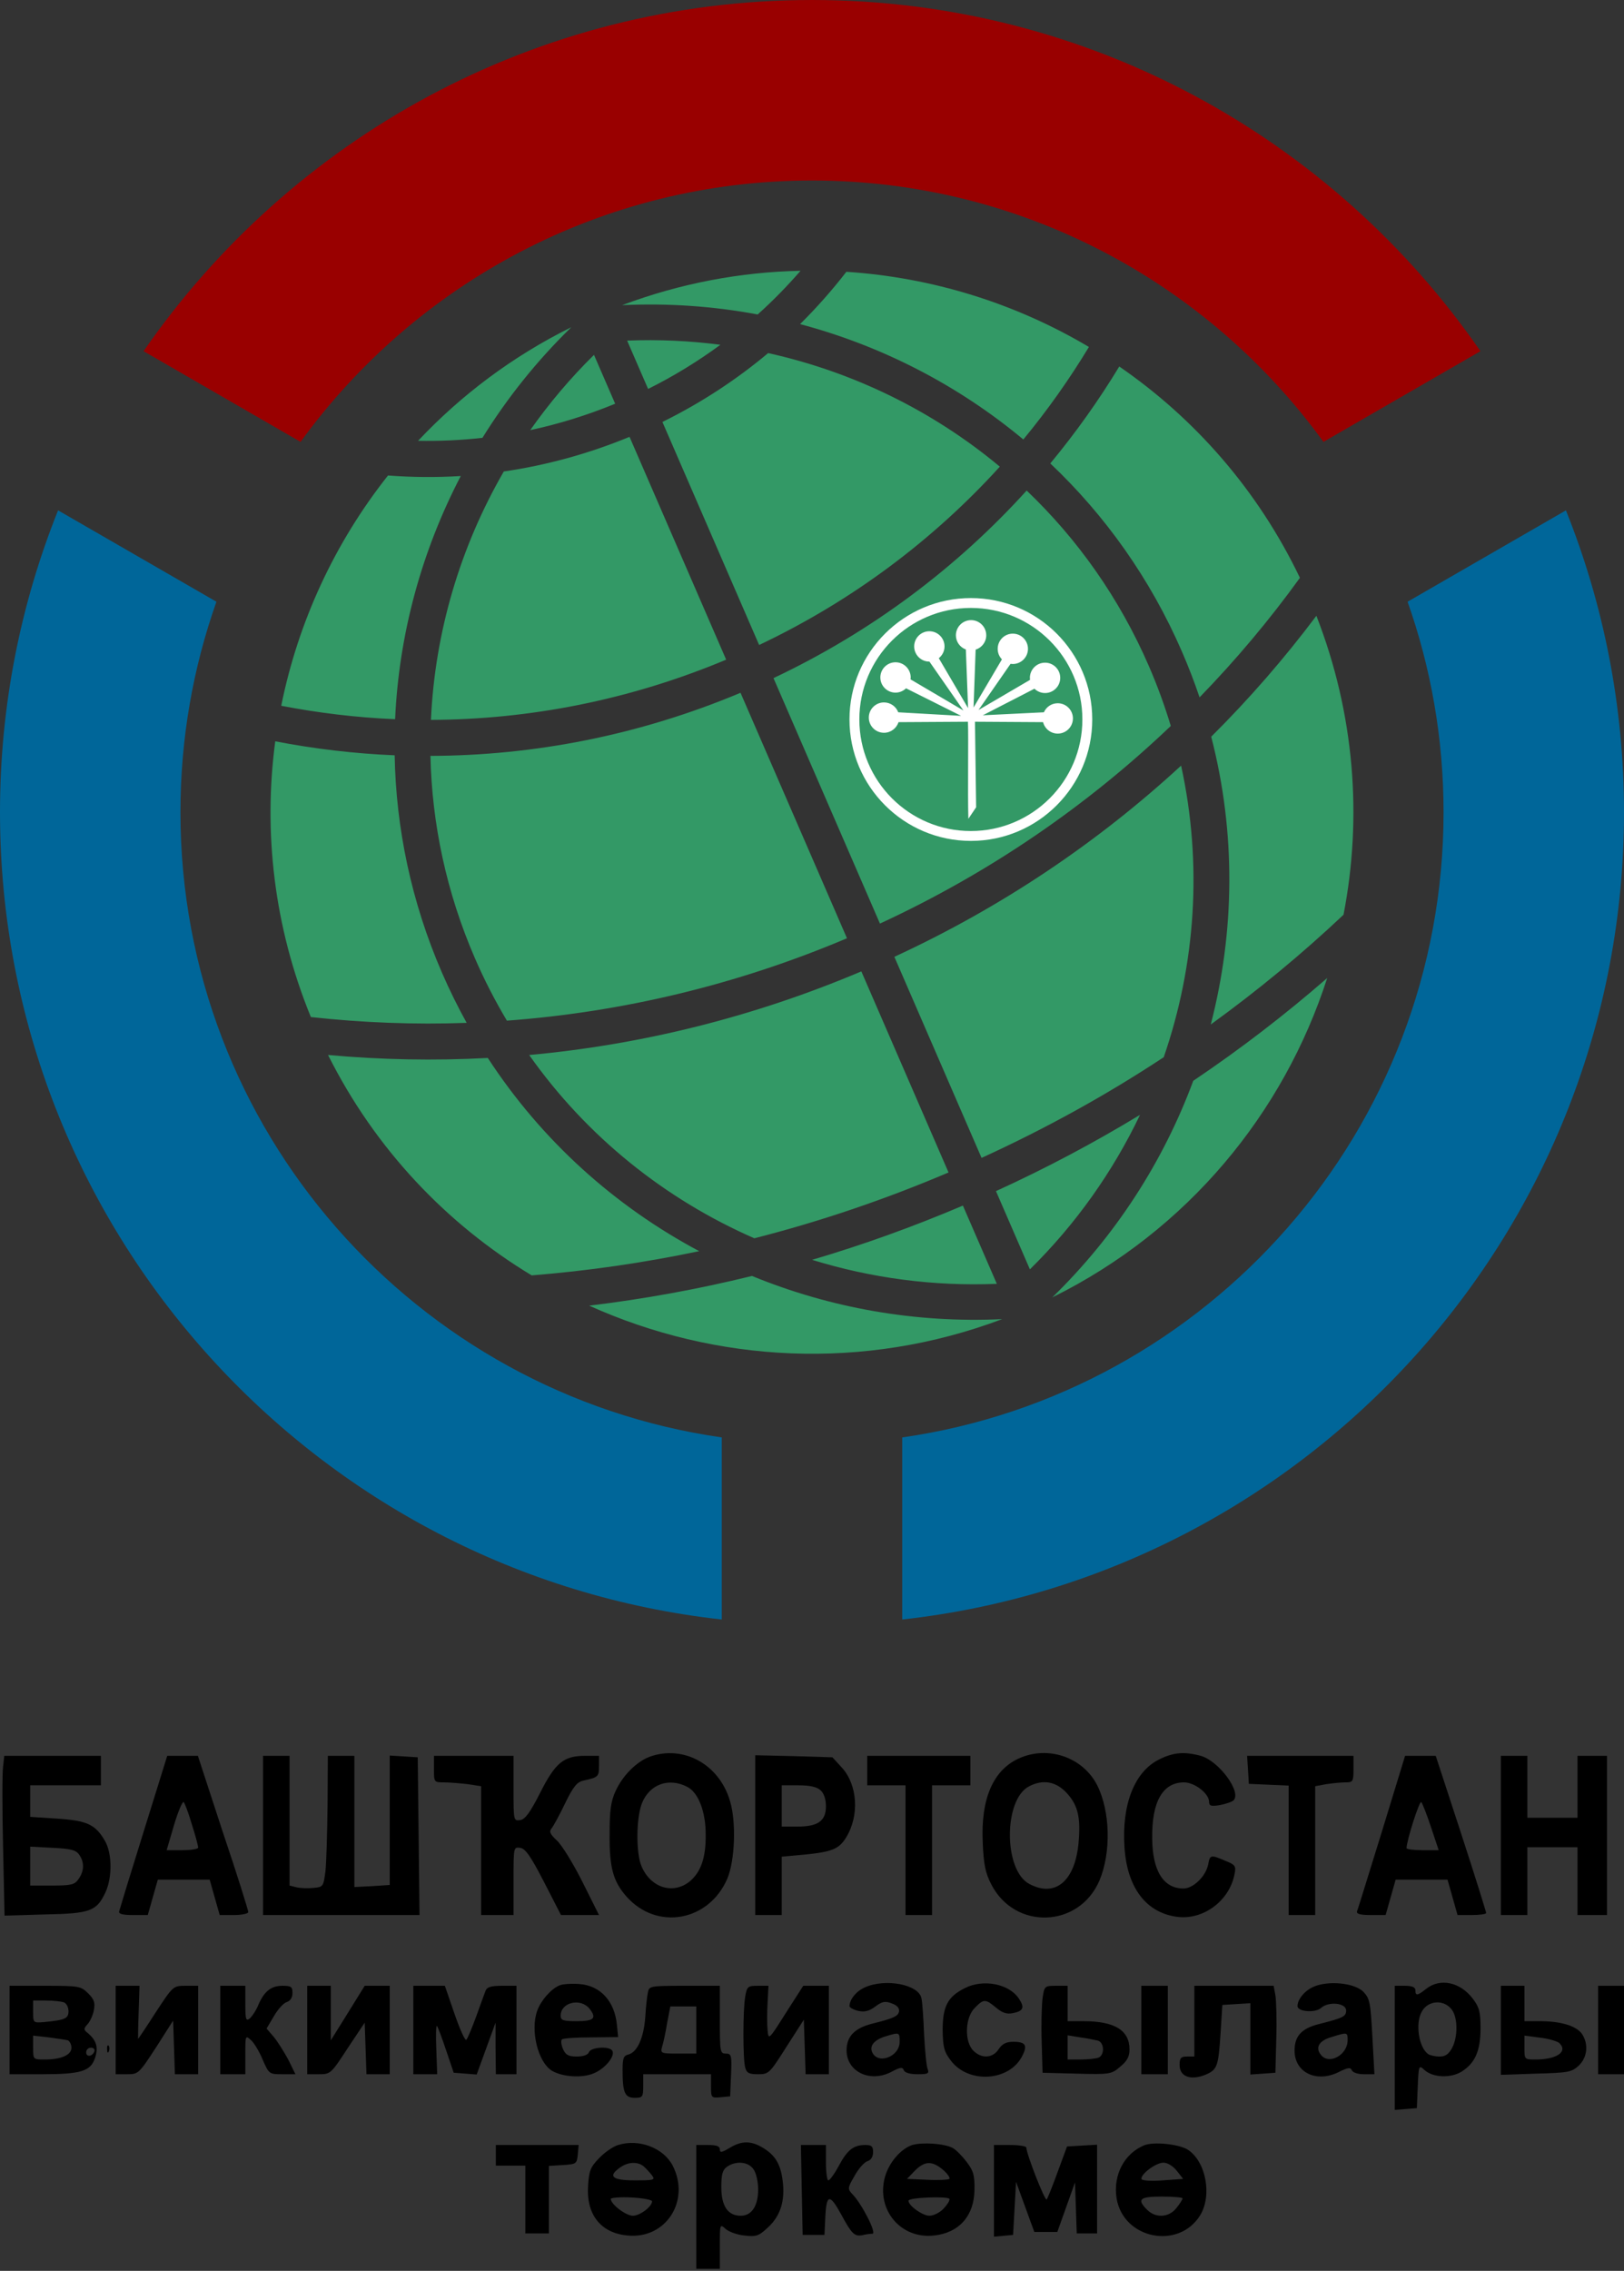 <?xml version="1.0" encoding="UTF-8" standalone="no"?>
<!-- Generator: Adobe Illustrator 15.0.0, SVG Export Plug-In . SVG Version: 6.00 Build 0)  -->

<svg
   xmlns:dc="http://purl.org/dc/elements/1.1/"
   xmlns:cc="http://creativecommons.org/ns#"
   xmlns:rdf="http://www.w3.org/1999/02/22-rdf-syntax-ns#"
   xmlns:svg="http://www.w3.org/2000/svg"
   xmlns="http://www.w3.org/2000/svg"
   xmlns:sodipodi="http://sodipodi.sourceforge.net/DTD/sodipodi-0.dtd"
   xmlns:inkscape="http://www.inkscape.org/namespaces/inkscape"
   version="1.1"
   id="Layer_1"
   x="0px"
   y="0px"
   width="270"
   height="377.437"
   viewBox="0 0 270 377.437"
   enable-background="new 0 0 400 400"
   xml:space="preserve"
   inkscape:version="0.48.5 r10040"
   sodipodi:docname="Karavali Wikimedians User Group.svg"><rect x="0" y="0" width="270" height="377.437" fill="#333333" stroke="none"/><title
   id="title3444">Wikimedians of Bashkortostan User Group (Башҡортостан викимедиасылары төркөмө) </title><defs
   id="defs3292" /><sodipodi:namedview
   pagecolor="#ffffff"
   bordercolor="#666666"
   borderopacity="1"
   objecttolerance="10"
   gridtolerance="10"
   guidetolerance="10"
   inkscape:pageopacity="0"
   inkscape:pageshadow="2"
   inkscape:window-width="1366"
   inkscape:window-height="705"
   id="namedview3290"
   showgrid="false"
   inkscape:snap-center="true"
   inkscape:snap-object-midpoints="true"
   fit-margin-top="0"
   fit-margin-left="0"
   fit-margin-right="0"
   fit-margin-bottom="0"
   inkscape:zoom="0.834386"
   inkscape:cx="83.806813"
   inkscape:cy="236.49835"
   inkscape:window-x="-8"
   inkscape:window-y="-8"
   inkscape:window-maximized="1"
   inkscape:current-layer="Layer_1" />





<g
   id="g4850"
   transform="translate(1.3549596e-6,-3.6796274e-6)"><g
     transform="matrix(0.6,0,0,0.6,-18.431,-20.137)"
     id="layer1"><path
       inkscape:connector-curvature="0"
       d="m 189.022,124.206 c -16.33,8.09 -30.571,18.837 -42.455,31.462 5.92,0.114 11.875,-0.151 17.834,-0.821 6.879,-11.084 15.12,-21.39 24.621,-30.641 z m 14.076,-6.106 c 12.683,-0.598 25.287,0.266 37.565,2.576 4.237,-3.797 8.193,-7.858 11.884,-12.104 -16.522,0.337 -33.21,3.43 -49.449,9.528 z m -7.789,13.768 c -6.552,6.445 -12.446,13.431 -17.664,20.845 7.917,-1.692 15.791,-4.132 23.534,-7.313 l -5.87,-13.532 z m 9.187,-3.951 5.808,13.388 c 7.127,-3.544 13.807,-7.665 20.036,-12.234 -8.51,-1.107 -17.156,-1.513 -25.844,-1.155 z m 60.745,-19.06 c -3.934,5.077 -8.212,9.93 -12.825,14.488 22.62,6.019 43.786,16.896 61.859,31.96 6.705,-8.114 12.768,-16.688 18.176,-25.631 -20.351,-12.091 -43.421,-19.275 -67.21,-20.817 z m -127.006,56.421 c -14.79,18.666 -24.909,40.573 -29.588,63.794 10.371,2.004 20.919,3.266 31.555,3.719 1.055,-23.565 7.355,-46.581 18.194,-67.367 -6.749,0.42 -13.49,0.361 -20.16,-0.145 z m 105.332,-33.905 c -8.805,7.378 -18.593,13.799 -29.296,19.078 l 26.799,61.782 c 25.98,-12.316 48.404,-29.266 66.693,-49.402 -18.584,-15.489 -40.669,-26.252 -64.196,-31.458 z m -73.249,32.795 c -12.093,20.926 -19.096,44.541 -20.19,68.812 27.332,-0.113 55.079,-5.482 81.805,-16.682 l -26.774,-61.724 c -11.424,4.71 -23.114,7.89 -34.841,9.595 z m 170.544,-29.082 c -5.682,9.375 -12.069,18.352 -19.111,26.854 15.141,14.328 27.681,31.854 36.478,52.133 1.818,4.19 3.45,8.413 4.881,12.666 10.11,-10.405 19.396,-21.467 27.807,-33.113 C 379.247,169.284 361.765,149.467 340.862,135.087 z M 106.99,238.919 c -3.347,25.112 -0.371,51.361 9.867,76.382 14.259,1.566 28.688,2.131 43.174,1.608 -2.481,-4.477 -4.766,-9.102 -6.844,-13.893 -8.511,-19.621 -12.741,-40.039 -13.112,-60.225 -11.15,-0.464 -22.211,-1.778 -33.086,-3.872 z m 208.208,-69.469 c -19.222,21.207 -42.808,39.042 -70.149,51.957 l 29.498,68.003 c 30.487,-14.1 57.495,-32.718 80.588,-54.748 -1.678,-5.587 -3.702,-11.126 -6.08,-16.608 -8.191,-18.883 -19.823,-35.219 -33.857,-48.604 z m -165.207,73.502 c 0.412,18.796 4.411,37.81 12.343,56.096 2.609,6.014 5.571,11.764 8.845,17.249 31.645,-2.337 63.428,-9.787 94.232,-22.822 L 235.913,225.473 c -28.053,11.773 -57.208,17.398 -85.922,17.48 z m 245.49,-38.804 c -8.854,11.788 -18.574,22.992 -29.143,33.488 6.906,26.697 6.526,54.071 -0.126,79.729 13.003,-9.408 25.288,-19.559 36.785,-30.399 5.23,-26.942 3.111,-55.564 -7.516,-82.818 z M 121.619,325.805 c 13.067,26.103 32.91,46.856 56.427,61.057 15.48,-1.24 30.97,-3.463 46.412,-6.712 -23.294,-12.404 -43.611,-30.554 -58.572,-53.518 -14.837,0.797 -29.63,0.502 -44.267,-0.828 z m 236.376,-80.154 c -23.016,21.192 -49.623,39.191 -79.455,52.962 l 24.163,55.704 c 17.782,-8.123 34.634,-17.435 50.476,-27.89 0.005,-0.014 0.011,-0.027 0.016,-0.041 8.8,-25.525 10.784,-53.407 4.8,-80.734 z m -180.644,80.164 c 16.017,22.707 37.776,40.005 62.389,50.772 18.115,-4.622 36.088,-10.696 53.814,-18.233 l -24.163,-55.704 c -30.087,12.741 -61.102,20.335 -92.039,23.165 z m 221.123,-21.319 c -11.683,10.161 -24.054,19.681 -37.113,28.464 -8.294,22.403 -21.574,42.992 -39.067,60.003 37.545,-18.562 64.128,-51.072 76.181,-88.466 z M 193.978,395.245 c 35.06,15.816 76.052,18.177 114.439,3.737 -23.947,1.14 -47.615,-3.048 -69.33,-11.961 -14.983,3.685 -30.044,6.408 -45.109,8.224 z m 152.635,-52.856 c -12.733,7.736 -26.046,14.802 -39.919,21.131 l 9.402,21.674 c 12.711,-12.509 22.981,-27.032 30.518,-42.805 z m -90.865,40.164 c 16.392,5.07 33.699,7.373 51.186,6.649 l -9.402,-21.674 c -13.797,5.87 -27.735,10.886 -41.784,15.025 z"
       style="fill:#339966;fill-opacity:1;stroke:none"
       id="path2862" /><path
       inkscape:connector-curvature="0"
       d="m 255.719,33.562 c -76.779,0 -144.61,38.524 -185.219,97.281 l 43.5,25.125 c 31.811,-43.854 83.438,-72.406 141.719,-72.406 58.28,2e-6 109.908,28.553 141.719,72.406 l 43.5,-25.125 C 400.329,72.086 332.498,33.562 255.719,33.562 z"
       style="fill:#990000;fill-opacity:1;stroke:none"
       id="path4005" /><path
       inkscape:connector-curvature="0"
       d="m 46.812,174.938 c -10.37,25.858 -16.094,54.075 -16.094,83.625 0,115.752 87.549,211.179 200,223.625 l 0,-50.438 c -84.765,-12.148 -150,-85.08 -150,-173.188 10e-7,-20.446 3.515,-40.068 9.969,-58.312 l -43.875,-25.312 z"
       style="fill:#006699;fill-opacity:1;stroke:none"
       id="path4003" /><path
       inkscape:connector-curvature="0"
       d="M 464.625,174.938 420.75,200.25 c 6.453,18.244 9.969,37.867 9.969,58.312 0,88.108 -65.235,161.039 -150,173.188 l 0,50.438 c 112.451,-12.446 200,-107.873 200,-223.625 0,-29.55 -5.724,-57.767 -16.094,-83.625 z"
       style="fill:#006699;fill-opacity:1;stroke:none"
       id="path3918" /></g><g
     transform="matrix(0.392,0,0,0.392,370.44,62.314)"
     id="g4809"><path
       style="fill:#000000;stroke:none"
       inkscape:connector-curvature="0"
       d="m -669.449,585.891 c -5.625,2.125 -11.5,8 -14.5,14.625 -2,4.375 -2.5,8.25 -2.5,18.125 -0.125,14.25 1.5,20.125 7.125,26.5 12.875,14.625 35.125,10.625 42.875,-7.75 3.125,-7.625 3.75,-23.625 1.125,-32.5 -4.5,-15.75 -19.75,-24.125 -34.125,-19 z m 15.875,12.75 c 4.75,2.375 7.875,10.5 7.875,20.125 0.125,9.875 -2,15.875 -6.625,19.875 -7.125,5.875 -16.75,2.875 -20.625,-6.375 -2.375,-5.75 -2.25,-20.5 0.25,-26.75 3.25,-8 11.375,-10.875 19.125,-6.875 z"
       id="path3665" /><path
       style="fill:#000000;stroke:none"
       inkscape:connector-curvature="0"
       d="m -512.949,586.641 c -10.875,5 -16.125,17.125 -15.25,35.625 0.375,9.375 1.125,12.875 3.625,17.75 10,19.5 37.25,18.5 45.875,-1.625 5,-11.875 4.625,-29.375 -1,-40.5 -6.125,-11.875 -20.875,-16.875 -33.25,-11.25 z m 20.25,14.5 c 4.875,5.25 6.125,10.375 5.125,21.375 -1.5,16.125 -9.875,23.125 -20.75,17.375 -11.125,-5.625 -11.125,-36 -0.125,-41.5 5.875,-3 11.25,-2 15.75,2.75 z"
       id="path3667" /><path
       style="fill:#000000;stroke:none"
       inkscape:connector-curvature="0"
       d="m -453.324,587.016 c -10.5,5.125 -16,19.125 -14.75,37.375 1.125,17 9.125,27.625 22.25,29.375 11,1.5 22.125,-6.625 24.375,-17.875 0.75,-3.625 0.5,-4.125 -3.875,-5.875 -6.125,-2.625 -6.5,-2.625 -7.25,1.5 -1,5.125 -6.375,10.25 -10.5,10.25 -8.5,0 -13.125,-7.5 -13.25,-21.125 -0.25,-15.75 4.5,-23.875 13.5,-23.875 4.5,0 10.625,4.75 10.625,8.25 0,1.75 0.875,2 4.625,1.375 2.5,-0.5 5.125,-1.375 5.75,-2 3.5,-3.5 -6.125,-16.625 -13.875,-18.875 -7,-1.875 -11.625,-1.5 -17.625,1.5 z"
       id="path3669" /><path
       style="fill:#000000;stroke:none"
       inkscape:connector-curvature="0"
       d="m -943.699,590.141 c -0.375,2.625 -0.375,17.875 0,33.875 l 0.625,29.25 17,-0.5 c 19.375,-0.375 22,-1.375 25.75,-9.25 3,-6.375 2.875,-16.625 -0.125,-21.875 -4.125,-7.125 -7.625,-8.625 -20.25,-9.5 l -11.5,-0.75 0,-6.625 0,-6.75 15,0 15,0 0,-6.25 0,-6.25 -20.5,0 -20.5,0 -0.5,4.625 z m 32.25,37.25 c 2.25,3.125 2.25,6.875 -0.25,10.375 -1.625,2.375 -3,2.75 -11.25,2.75 l -9.25,0 0,-8.25 0,-8.25 9.5,0.5 c 7.5,0.375 9.875,0.875 11.25,2.875 z"
       id="path3671" /><path
       style="fill:#000000;stroke:none"
       inkscape:connector-curvature="0"
       d="m -884.074,617.641 c -5.5,17.625 -10.125,32.75 -10.375,33.75 -0.375,1.125 1.25,1.625 5.875,1.625 l 6.25,0 2.125,-7.5 2.125,-7.5 11,0 11,0 2.125,7.5 2.125,7.5 6,0 c 3.5,0 6.125,-0.625 6.125,-1.25 0,-0.75 -4.75,-16 -10.75,-33.75 l -10.625,-32.5 -6.5,0 -6.5,0 -10,32.125 z m 20.5,-2.875 c 1.5,4.625 2.625,9 2.625,9.625 0,0.625 -3,1.125 -6.75,1.125 l -6.625,0 3.125,-10.625 c 1.75,-5.875 3.625,-10.25 4.125,-9.75 0.5,0.625 2.125,4.875 3.5,9.625 z"
       id="path3673" /><path
       style="fill:#000000;stroke:none"
       inkscape:connector-curvature="0"
       d="m -833.449,619.266 0,33.75 33.125,0 33.25,0 -0.375,-33.5 -0.375,-33.375 -5.875,-0.375 -6,-0.375 0,27.5 0,27.375 -7.5,0.5 -7.5,0.375 0,-27.875 0,-27.75 -5.625,0 -5.625,0 -0.125,20.875 c -0.125,11.625 -0.5,24.125 -0.875,27.875 -0.875,6.75 -1,6.875 -5.125,7.25 -2.375,0.25 -5.5,0.125 -7.125,-0.25 l -3,-0.75 0,-27.5 0,-27.5 -5.625,0 -5.625,0 0,33.75 z"
       id="path3675" /><path
       style="fill:#000000;stroke:none"
       inkscape:connector-curvature="0"
       d="m -760.949,591.141 c 0,5.5 0,5.625 4.25,5.625 2.25,0 6.75,0.375 10,0.75 l 5.75,0.875 0,27.25 0,27.375 6.875,0 6.875,0 0,-14.5 c 0,-14.25 0,-14.375 2.75,-14 2.25,0.25 4.5,3.5 10.125,14.375 l 7.25,14.125 8.125,0 8,0 -7,-14 c -3.875,-7.75 -8.75,-15.625 -10.75,-17.5 -3,-2.75 -3.5,-3.875 -2.375,-5.25 0.75,-0.875 3.375,-5.625 5.75,-10.625 3.5,-7.125 5,-9 7.75,-9.625 6.25,-1.375 6.625,-1.625 6.625,-6.125 l 0,-4.375 -5.875,0 c -9.125,0 -12.625,2.875 -19.125,15.75 -4.25,8.375 -6.375,11.25 -8.5,11.5 -2.75,0.375 -2.75,0.125 -2.75,-13.375 l 0,-13.875 -16.875,0 -16.875,0 0,5.625 z"
       id="path3677" /><path
       style="fill:#000000;stroke:none"
       inkscape:connector-curvature="0"
       d="m -624.699,619.141 0,33.875 5.625,0 5.625,0 0,-12.375 0,-12.375 9.625,-0.875 c 11.625,-1.125 14.75,-2.375 17.75,-7.375 5.625,-9.25 4.75,-22.125 -1.75,-29.375 l -4.125,-4.5 -16.375,-0.5 -16.375,-0.375 0,33.875 z m 27.75,-19 c 1.375,1.25 2.25,3.75 2.25,6.75 0,6.25 -3.375,8.625 -12.125,8.625 l -6.625,0 0,-8.75 0,-8.75 7.125,0 c 4.75,0 7.75,0.625 9.375,2.125 z"
       id="path3679" /><path
       style="fill:#000000;stroke:none"
       inkscape:connector-curvature="0"
       d="m -577.199,591.766 0,6.25 8.125,0 8.125,0 0,27.5 0,27.5 5.625,0 5.625,0 0,-27.5 0,-27.5 8.125,0 8.125,0 0,-6.25 0,-6.25 -21.875,0 -21.875,0 0,6.25 z"
       id="path3681" /><path
       style="fill:#000000;stroke:none"
       inkscape:connector-curvature="0"
       d="m -415.699,591.391 0.375,6 8.5,0.375 8.375,0.375 0,27.375 0,27.5 5.625,0 5.625,0 0,-27.375 0,-27.25 4.75,-0.875 c 2.5,-0.375 6.125,-0.75 8.125,-0.75 3.125,0 3.375,-0.375 3.375,-5.625 l 0,-5.625 -22.625,0 -22.5,0 0.375,5.875 z"
       id="path3683" /><path
       style="fill:#000000;stroke:none"
       inkscape:connector-curvature="0"
       d="m -358.949,617.766 c -5.5,17.625 -10.125,32.875 -10.5,33.625 -0.375,1.125 1.25,1.625 5.75,1.625 l 6.375,0 2.125,-7.5 2.125,-7.5 11,0 11,0 2.125,7.5 2.125,7.5 6,0 c 3.375,0 6.125,-0.375 6.125,-0.875 0,-0.5 -4.75,-15.75 -10.625,-33.75 l -10.75,-32.875 -6.5,0 -6.5,0 -9.875,32.25 z m 20.875,-2 3.25,9.75 -6.875,0 c -3.75,0 -6.75,-0.375 -6.75,-0.875 0,-3.125 5.5,-20.375 6.25,-19.5 0.5,0.5 2.375,5.375 4.125,10.625 z"
       id="path3685" /><path
       style="fill:#000000;stroke:none"
       inkscape:connector-curvature="0"
       d="m -308.449,619.266 0,33.75 5.625,0 5.625,0 0,-14.375 0,-14.375 10.625,0 10.625,0 0,14.375 0,14.375 6.25,0 6.25,0 0,-33.75 0,-33.75 -6.25,0 -6.25,0 0,13.125 0,13.125 -10.625,0 -10.625,0 0,-13.125 0,-13.125 -5.625,0 -5.625,0 0,33.75 z"
       id="path3687" /><path
       style="fill:#000000;stroke:none"
       inkscape:connector-curvature="0"
       d="m -707.824,682.891 c -3.5,1.5 -7.75,6.375 -9.25,10.5 -3.125,8.25 0.125,21.875 6.125,25.625 4.375,2.625 12.75,3.25 17.75,1.125 4.875,-2 9.25,-7.375 7.875,-9.625 -1.25,-2 -9,-1.5 -9.875,0.625 -0.375,1.125 -2.375,1.875 -5.125,1.875 -3.5,0 -4.75,-0.625 -5.875,-3.125 -0.75,-1.75 -1,-3.5 -0.5,-4.125 0.5,-0.5 6.125,-0.875 12.375,-0.875 l 11.5,-0.125 -0.5,-4.875 c -0.875,-10.25 -7,-17 -16,-17.625 -3.25,-0.25 -7.125,0 -8.5,0.625 z m 12.875,9.875 c 3.125,4 1.875,5.25 -5.375,5.25 -6,0 -6.875,-0.375 -6.875,-2.375 0,-5.625 8.5,-7.625 12.25,-2.875 z"
       id="path3689" /><path
       style="fill:#000000;stroke:none"
       inkscape:connector-curvature="0"
       d="m -578.074,683.641 c -3.625,1.5 -6.625,5.125 -6.625,8 0,0.625 1.625,1.5 3.625,2 2.75,0.625 4.75,0.125 7.375,-1.875 2.875,-2.125 4.125,-2.375 7,-1.25 2.125,0.75 3.25,2 3,3.375 -0.375,2 -2.125,2.875 -11.625,5.25 -7.25,1.875 -10.625,5.375 -10.625,11.25 0,9 9.875,13.875 19,9.125 3.75,-2 4.75,-2.125 5.25,-0.75 0.375,1.125 2.625,1.75 5.875,1.75 4.375,0 5,-0.25 4.25,-2.25 -0.5,-1.125 -1.125,-7.75 -1.5,-14.625 -0.25,-6.875 -0.75,-13.75 -1.125,-15.375 -1.125,-5.75 -15.125,-8.5 -23.875,-4.625 z m 14.625,23.125 c 0,6.5 -9.625,9.875 -11.75,4.125 -1,-2.625 1.25,-5.125 6,-6.5 5.75,-1.75 5.75,-1.625 5.75,2.375 z"
       id="path3691" /><path
       style="fill:#000000;stroke:none"
       inkscape:connector-curvature="0"
       d="m -535.824,684.016 c -7.25,3.625 -9.375,7.75 -9.375,17.75 0.125,7.375 0.625,9.25 3.5,13 7.5,9.875 24.625,8.75 30.125,-1.75 2.5,-4.75 1.625,-6.25 -3.625,-6.25 -3.125,0 -4.75,0.875 -6.25,3.125 -2.5,3.875 -7.25,4.125 -10.75,0.625 -3.875,-3.875 -3.5,-14.125 0.625,-18.125 3.75,-3.875 4.5,-3.875 9,-0.125 2.5,2.125 4.5,2.875 7,2.375 4.625,-0.875 5.25,-2.375 2.75,-6.125 -4.125,-6.375 -15.25,-8.5 -23,-4.5 z"
       id="path3693" /><path
       style="fill:#000000;stroke:none"
       inkscape:connector-curvature="0"
       d="m -388.074,683.516 c -3.625,1.625 -6.625,5.25 -6.625,8.125 0,2.375 7.5,3 10,0.75 3.25,-2.875 10.625,-2.125 10.625,1.125 0,2.5 -1.25,3.125 -11.625,5.75 -7.375,1.875 -10.25,5.125 -10.25,11.25 0,9.25 9.25,13.75 18.625,9.125 4,-2 5.125,-2.125 5.625,-0.875 0.375,1 2.5,1.75 5.125,1.75 l 4.5,0 -0.875,-16 c -0.75,-14.375 -1.125,-16.125 -3.75,-18.875 -3.625,-3.875 -15.125,-5 -21.375,-2.125 z m 14.625,22.625 c 0,6.125 -7.75,10.5 -11.25,6.25 -2.625,-3.125 -0.875,-6.125 4.375,-7.625 6.875,-2.125 6.875,-2.125 6.875,1.375 z"
       id="path3695" /><path
       style="fill:#000000;stroke:none"
       inkscape:connector-curvature="0"
       d="m -340.074,684.266 c -3.75,3 -4.625,3.125 -4.625,0.625 0,-1.25 -1.375,-1.875 -4.375,-1.875 l -4.375,0 0,26.375 0,26.25 4.75,-0.375 4.625,-0.375 0.375,-9.25 c 0.375,-8.875 0.5,-9.125 2.75,-7 3.625,3.375 11.25,3.625 15.875,0.75 5.75,-3.625 8,-8.875 8,-18.375 0,-6.875 -0.5,-8.875 -3.25,-12.5 -5.375,-7.125 -13.875,-8.875 -19.75,-4.25 z m 11,9.125 c 2.375,3.5 2.375,11.25 0,15.875 -1.5,2.75 -2.875,3.75 -5.375,3.75 -1.875,0 -4,-0.5 -4.75,-1 -4,-2.625 -5.625,-12.875 -2.875,-17.875 2.625,-5.125 9.75,-5.5 13,-0.75 z"
       id="path3697" /><path
       style="fill:#000000;stroke:none"
       inkscape:connector-curvature="0"
       d="m -940.949,701.766 0,18.75 13.625,0 c 16.625,0 20.75,-1.25 22.625,-6.875 1.5,-4.5 0.625,-7.5 -3.125,-10.625 -1.75,-1.375 -1.75,-1.875 0,-3.75 1,-1.125 2.25,-3.75 2.625,-5.875 0.625,-3.25 0.125,-4.625 -2.375,-7.125 -3.125,-3.125 -3.875,-3.25 -18.375,-3.25 l -15,0 0,18.75 z m 23,-11.75 c 1.125,0.375 2,2.125 2,3.75 0,3.125 -1.375,3.75 -10.25,4.625 -4.75,0.375 -4.75,0.375 -4.75,-4.375 l 0,-4.75 5.5,0 c 3,0 6.375,0.375 7.5,0.75 z m 1.75,16.125 c 0.75,0.375 1.5,1.75 1.5,3.125 0,3.125 -4.375,5 -11.375,5 -4.875,0 -4.875,0 -4.875,-5 l 0,-5.125 6.625,0.75 c 3.5,0.5 7.25,1 8.125,1.25 z m 11.25,4.625 c -0.75,2.25 -3.5,2.625 -3.5,0.5 0,-1.125 0.875,-2 2,-2 1.125,0 1.75,0.625 1.5,1.5 z"
       id="path3699" /><path
       style="fill:#000000;stroke:none"
       inkscape:connector-curvature="0"
       d="m -895.949,701.766 0,18.75 4.875,0 c 4.75,0 5,-0.25 12.25,-11.375 l 7.25,-11.375 0.375,11.375 0.375,11.375 4.875,0 5,0 0,-18.75 0,-18.75 -5.25,0 c -5.375,0 -5.375,0 -12.75,11.25 -4,6.25 -7.375,11.25 -7.5,11.25 0,0 0,-5 0.25,-11.25 l 0.375,-11.25 -5,0 -5.125,0 0,18.75 z"
       id="path3701" /><path
       style="fill:#000000;stroke:none"
       inkscape:connector-curvature="0"
       d="m -851.574,701.766 0,18.75 5.375,0 5.25,0 0,-8.375 c 0,-8 0,-8.25 2.375,-6.125 1.375,1.25 3.625,5 5,8.375 2.625,6 2.75,6.125 8.25,6.125 l 5.625,0 -3,-6.125 c -1.75,-3.25 -4.5,-7.625 -6.125,-9.625 l -3.125,-3.625 3.125,-5.25 c 1.625,-2.875 4.125,-5.625 5.5,-6 1.5,-0.5 2.375,-1.875 2.375,-3.875 0,-2.625 -0.625,-3 -4.25,-3 -4.875,0 -7.75,2.375 -10.25,8.125 -0.875,2.25 -2.5,4.625 -3.5,5.625 -1.75,1.375 -2,0.75 -2,-6.125 l 0,-7.625 -5.25,0 -5.375,0 0,18.75 z"
       id="path3703" /><path
       style="fill:#000000;stroke:none"
       inkscape:connector-curvature="0"
       d="m -814.699,701.766 0,18.75 5,0 c 4.875,0 5.125,-0.25 12.125,-11 l 7.25,-10.875 0.375,10.875 0.375,11 4.875,0 5,0 0,-18.75 0,-18.75 -5.25,0 -5.375,0 -7.125,11.5 -7.25,11.625 0,-11.625 0,-11.5 -5,0 -5,0 0,18.75 z"
       id="path3705" /><path
       style="fill:#000000;stroke:none"
       inkscape:connector-curvature="0"
       d="m -769.699,701.766 0,18.75 5.125,0 5,0 -0.375,-10.5 c -0.25,-5.875 -0.125,-10.25 0.25,-10 0.375,0.375 2.125,5 3.875,10.25 l 3.25,9.625 4.875,0.375 4.875,0.375 4,-11 4,-11 0,10.875 0.125,11 4.375,0 4.375,0 0,-18.75 0,-18.75 -6.125,0 c -4.625,0 -6.375,0.5 -7,2.125 -0.5,1.25 -2.25,6.125 -4,11 -1.75,4.75 -3.625,9.25 -4.125,9.75 -0.5,0.625 -2.75,-4.375 -5,-10.875 l -4.125,-12 -6.75,0 -6.625,0 0,18.75 z"
       id="path3707" /><path
       style="fill:#000000;stroke:none"
       inkscape:connector-curvature="0"
       d="m -670.199,685.766 c -0.375,1.625 -0.875,6.25 -1.125,10.5 -0.625,8.75 -3.375,14.875 -7.125,15.875 -2.125,0.5 -2.5,1.625 -2.5,6.75 0,9.5 1,11.625 5.125,11.625 3.375,0 3.625,-0.375 3.625,-5 l 0,-5 14.375,0 14.375,0 0,5.125 c 0,4.875 0.125,5 4.125,4.625 l 4,-0.375 0.375,-9.125 c 0.375,-8.375 0.125,-9 -2.25,-9 -2.375,0 -2.5,-0.75 -2.5,-14.375 l 0,-14.375 -15,0 c -14.5,0 -15,0.125 -15.5,2.75 z m 20.5,16 0,10 -7.625,0 c -7.375,0 -7.625,-0.125 -6.875,-2.875 0.5,-1.5 1.5,-6 2.125,-10 l 1.375,-7.125 5.5,0 5.5,0 0,10 z"
       id="path3709" /><path
       style="fill:#000000;stroke:none"
       inkscape:connector-curvature="0"
       d="m -628.949,687.641 c -1,6 -1,26.375 0,30 0.625,2.375 1.625,2.875 5.5,2.875 4.5,0 4.875,-0.375 12,-11.625 l 7.375,-11.5 0.375,11.5 0.375,11.625 4.875,0 5,0 0,-18.75 0,-18.75 -5.5,0 -5.375,0 -7.375,11.5 c -7.25,11.5 -7.375,11.625 -7.75,7.25 -0.25,-2.375 -0.25,-7.5 0,-11.5 l 0.375,-7.25 -4.5,0 c -4.25,0 -4.625,0.25 -5.375,4.625 z"
       id="path3711" /><path
       style="fill:#000000;stroke:none"
       inkscape:connector-curvature="0"
       d="m -502.824,688.266 c -0.375,3 -0.625,11.25 -0.375,18.5 l 0.375,13.125 14.5,0.375 c 14.125,0.375 14.75,0.25 18.5,-3 2.875,-2.375 3.875,-4.25 3.875,-7.25 0,-8.125 -6.25,-12 -19.625,-12 l -6.625,0 0,-7.5 0,-7.5 -4.875,0 c -4.875,0 -5,0.125 -5.75,5.25 z m 23.5,18 c 2.75,0.875 2.875,6.25 0.125,7.25 -1.125,0.375 -4.5,0.75 -7.5,0.75 l -5.5,0 0,-5.125 0,-5.125 5.375,0.875 c 2.875,0.375 6.25,1.125 7.5,1.375 z"
       id="path3713" /><path
       style="fill:#000000;stroke:none"
       inkscape:connector-curvature="0"
       d="m -460.949,701.766 0,18.75 5.625,0 5.625,0 0,-18.75 0,-18.75 -5.625,0 -5.625,0 0,18.75 z"
       id="path3715" /><path
       style="fill:#000000;stroke:none"
       inkscape:connector-curvature="0"
       d="m -438.449,698.016 0,15 -3.125,0 c -2.625,0 -3.125,0.625 -3.125,3.625 0,5.125 5.125,6.75 11.75,3.75 4.25,-2 4.75,-3.75 5.625,-17.375 l 0.75,-11.875 6,-0.375 5.875,-0.375 0,15.125 0,15.125 5.375,-0.375 5.25,-0.375 0.375,-14.375 c 0.25,-7.875 0,-16.25 -0.375,-18.5 l -0.75,-4 -16.75,0 -16.875,0 0,15 z"
       id="path3717" /><path
       style="fill:#000000;stroke:none"
       inkscape:connector-curvature="0"
       d="m -308.449,701.891 0,18.875 14.875,-0.5 c 13.75,-0.375 15.125,-0.625 18.125,-3.375 3.75,-3.5 4.25,-9.25 1.375,-13.5 -2.375,-3.375 -9,-5.375 -17.75,-5.375 l -6.625,0 0,-7.5 0,-7.5 -5,0 -5,0 0,18.875 z m 24.75,5.375 c 3.875,3.625 -1,7 -10,7 -4.75,0 -4.75,0 -4.75,-5 l 0,-5.125 6.625,0.875 c 3.5,0.375 7.25,1.5 8.125,2.25 z"
       id="path3719" /><path
       style="fill:#000000;stroke:none"
       inkscape:connector-curvature="0"
       d="m -267.199,701.766 0,18.75 5.625,0 5.625,0 0,-18.75 0,-18.75 -5.625,0 -5.625,0 0,18.75 z"
       id="path3721" /><path
       style="fill:#000000;stroke:none"
       inkscape:connector-curvature="0"
       d="m -899.574,710.016 c 0,1.375 0.375,1.75 0.75,0.75 0.375,-0.875 0.25,-2 -0.125,-2.375 -0.375,-0.5 -0.75,0.25 -0.625,1.625 z"
       id="path3723" /><path
       style="fill:#000000;stroke:none"
       inkscape:connector-curvature="0"
       d="m -682.824,750.516 c -2.125,0.625 -5.75,3.125 -8.125,5.625 -3.625,3.75 -4.25,5.375 -4.625,11.5 -0.875,12.375 5.375,20.25 16.75,21.25 16.25,1.625 26.75,-14.75 19.125,-29.625 -3.875,-7.5 -14.25,-11.5 -23.125,-8.75 z m 10.75,9 c 1,0.875 2.625,2.625 3.5,3.75 1.625,2.125 1,2.25 -7.25,2.25 -9.625,0 -11.5,-1.75 -6.125,-5.5 3.375,-2.375 7.375,-2.5 9.875,-0.5 z m 3.625,14.875 c 0,2.25 -5.125,6.125 -8.125,6.125 -3,0 -9.375,-4.875 -9.375,-7.125 0,-0.5 3.875,-0.875 8.75,-0.625 4.75,0.25 8.75,1 8.75,1.625 z"
       id="path3725" /><path
       style="fill:#000000;stroke:none"
       inkscape:connector-curvature="0"
       d="m -635.574,751.766 c -3.375,2 -4.125,2.125 -4.125,0.625 0,-1.375 -1.375,-1.875 -5,-1.875 l -5,0 0,26.25 0,26.25 5,0 5,0 0,-9.625 c 0,-9.375 0,-9.5 2.5,-7.25 1.25,1.125 4.875,2.5 7.875,2.75 5,0.625 6.125,0.25 10.125,-3.5 5.25,-4.875 7.25,-11.25 6.125,-19.875 -0.875,-6.875 -3.125,-10.625 -8.25,-13.75 -5.125,-3.125 -9.125,-3.125 -14.25,0 z m 10.125,9 c 1.125,1.5 2,5.375 2,8.5 0,7.125 -2.75,11.25 -7.375,11.25 -5.5,0 -8.25,-4.125 -8.25,-12.125 0,-5.375 0.5,-7.25 2.375,-8.625 3.75,-2.625 9,-2.25 11.25,1 z"
       id="path3727" /><path
       style="fill:#000000;stroke:none"
       inkscape:connector-curvature="0"
       d="m -558.074,750.516 c -4.875,1.625 -9.875,7.375 -11.625,13.625 -3.75,13.875 6.75,26.375 20.875,24.75 10.625,-1.125 17,-8.375 17.125,-19.375 0.125,-6.25 -0.5,-8.125 -3.375,-11.875 -1.875,-2.5 -4.5,-5.125 -5.875,-5.875 -3.625,-1.875 -12.625,-2.5 -17.125,-1.25 z m 13,10.5 c 1.875,1.625 3.125,3.375 2.75,3.875 -0.5,0.375 -4.75,0.625 -9.375,0.375 l -8.625,-0.375 3.375,-3.5 c 4.125,-4.125 7.25,-4.25 11.875,-0.375 z m 0.25,16.5 c -1.5,1.625 -4.25,3 -6,3 -2.875,0 -8.875,-4.25 -8.875,-6.375 0,-1.375 16.75,-2 17.375,-0.75 0.25,0.625 -0.875,2.375 -2.5,4.125 z"
       id="path3729" /><path
       style="fill:#000000;stroke:none"
       inkscape:connector-curvature="0"
       d="m -459.699,750.641 c -8.5,3.5 -13.25,12.625 -11.75,22.375 2.75,17.375 26.375,22.125 35.5,7.25 5.125,-8.5 2.375,-22.75 -5.25,-27.75 -3.75,-2.375 -14.5,-3.5 -18.5,-1.875 z m 13.75,10.75 2.75,3.5 -8.625,0.625 c -4.625,0.375 -8.75,0.125 -9,-0.5 -0.75,-1.875 6,-7 9.25,-7 1.75,0 4,1.375 5.625,3.375 z m 2.5,11.75 c 0,0.5 -1.125,2.25 -2.625,4.125 -3.125,4 -8.75,4.375 -12.375,0.75 -4.5,-4.5 -3.25,-5.625 6.25,-5.625 4.875,0 8.75,0.375 8.75,0.75 z"
       id="path3731" /><path
       style="fill:#000000;stroke:none"
       inkscape:connector-curvature="0"
       d="m -734.699,754.891 0,4.375 6.25,0 6.25,0 0,14.375 0,14.375 5,0 5,0 0,-14.25 0,-14.375 6,-0.375 c 5.625,-0.375 5.875,-0.5 6.25,-4.5 l 0.375,-4 -17.5,0 -17.625,0 0,4.375 z"
       id="path3733" /><path
       style="fill:#000000;stroke:none"
       inkscape:connector-curvature="0"
       d="m -604.949,769.516 0.375,19.125 4.625,0 4.625,0 0.375,-7.875 c 0.5,-9.5 1.875,-9.625 6.75,-0.75 4.375,8.125 5.625,9.375 8.875,8.75 1.5,-0.375 3.5,-0.625 4.375,-0.625 1.875,-0.125 -4.5,-12.625 -8.5,-16.75 -2.125,-2.25 -2.125,-2.625 0.875,-7.75 1.625,-3 4.125,-5.875 5.5,-6.25 1.5,-0.5 2.375,-1.875 2.375,-3.875 0,-2.375 -0.625,-3 -3.25,-3 -5,0 -7.625,2 -11.25,8.75 -1.875,3.5 -3.875,6.25 -4.5,6.25 -0.5,0 -1,-3.375 -1,-7.5 l 0,-7.5 -5.25,0 -5.375,0 0.375,19 z"
       id="path3735" /><path
       style="fill:#000000;stroke:none"
       inkscape:connector-curvature="0"
       d="m -523.449,770.016 0,19.375 4.125,-0.375 4,-0.375 0.625,-11.25 0.625,-11.25 3.875,10.625 3.875,10.625 4.875,0 4.875,0 3.75,-10.5 3.75,-10.5 0.375,10.75 0.375,10.875 4.25,0 4.375,0 0,-18.875 0,-18.75 -6.375,0.375 -6.375,0.375 -4,10.875 c -2.125,5.875 -4.25,11.125 -4.625,11.625 -0.75,0.75 -8.625,-19.375 -8.625,-22 0,-0.625 -3.125,-1.125 -6.875,-1.125 l -6.875,0 0,19.5 z"
       id="path3737" /></g><path
     id="path4766"
     d="m 161.419,99.403 c -11.143,0 -20.188,9.031 -20.188,20.174 0,11.143 9.045,20.188 20.188,20.188 11.143,0 20.174,-9.045 20.174,-20.188 0,-11.143 -9.031,-20.174 -20.174,-20.174 z m -0.014,1.641 c 10.24,0 18.547,8.294 18.547,18.533 0,10.24 -8.307,18.547 -18.547,18.547 -10.24,0 -18.533,-8.307 -18.533,-18.547 0,-10.24 8.294,-18.533 18.533,-18.533 z"
     style="color:#000000;fill:#ffffff;stroke:none;stroke-width:0.464;marker:none;visibility:visible;display:inline;overflow:visible;enable-background:accumulate"
     inkscape:connector-curvature="0" /><path
     sodipodi:nodetypes="sscccsssscccsssscccsssccccccssscccsssscccsssscccss"
     inkscape:connector-curvature="0"
     id="path3879"
     d="m 161.446,103.071 c -1.393,0 -2.523,1.131 -2.523,2.523 0,1.086 0.692,2.003 1.655,2.358 l 0.372,9.749 -4.868,-8.301 c 0.574,-0.462 0.951,-1.164 0.951,-1.958 0,-1.393 -1.131,-2.523 -2.523,-2.523 -1.393,0 -2.523,1.131 -2.523,2.523 0,1.393 1.131,2.523 2.523,2.523 0.005,0 0.009,3e-5 0.014,0 l 5.655,8.127 -8.799,-5.176 c 0.013,-0.103 0.028,-0.211 0.028,-0.317 0,-1.393 -1.131,-2.523 -2.523,-2.523 -1.393,0 -2.523,1.131 -2.523,2.523 0,1.393 1.131,2.523 2.523,2.523 0.682,0 1.297,-0.277 1.751,-0.717 l 9.156,4.578 -10.452,-0.593 c -0.358,-0.956 -1.291,-1.641 -2.372,-1.641 -1.393,0 -2.523,1.131 -2.523,2.523 0,1.393 1.131,2.523 2.523,2.523 1.127,0 2.09,-0.745 2.413,-1.765 l 11.544,-0.069 c 0.113,2.471 -0.059,11.735 0.072,16.131 l 1.29,-1.914 -0.193,-14.217 11.321,0.069 c 0.277,1.091 1.263,1.903 2.441,1.903 1.393,0 2.523,-1.131 2.523,-2.523 0,-1.393 -1.131,-2.523 -2.523,-2.523 -1.033,0 -1.913,0.613 -2.303,1.503 l -10.156,0.499 8.584,-4.416 c 0.454,0.44 1.083,0.717 1.765,0.717 1.393,0 2.523,-1.131 2.523,-2.523 0,-1.393 -1.131,-2.523 -2.523,-2.523 -1.393,0 -2.523,1.131 -2.523,2.523 0,0.115 0.013,0.22 0.028,0.331 l -8.568,5.013 5.327,-7.675 c 0.125,0.019 0.242,0.028 0.372,0.028 1.393,0 2.523,-1.131 2.523,-2.523 0,-1.393 -1.131,-2.523 -2.523,-2.523 -1.393,0 -2.51,1.131 -2.51,2.523 0,0.682 0.263,1.297 0.703,1.751 l -4.718,8.006 0.347,-9.619 c 1.018,-0.324 1.765,-1.26 1.765,-2.386 0,-1.393 -1.131,-2.523 -2.523,-2.523 z"
     style="color:#000000;fill:#ffffff;fill-opacity:1;fill-rule:nonzero;stroke:none;stroke-width:0.252;marker:none;visibility:visible;display:inline;overflow:visible;enable-background:accumulate" /></g></svg>